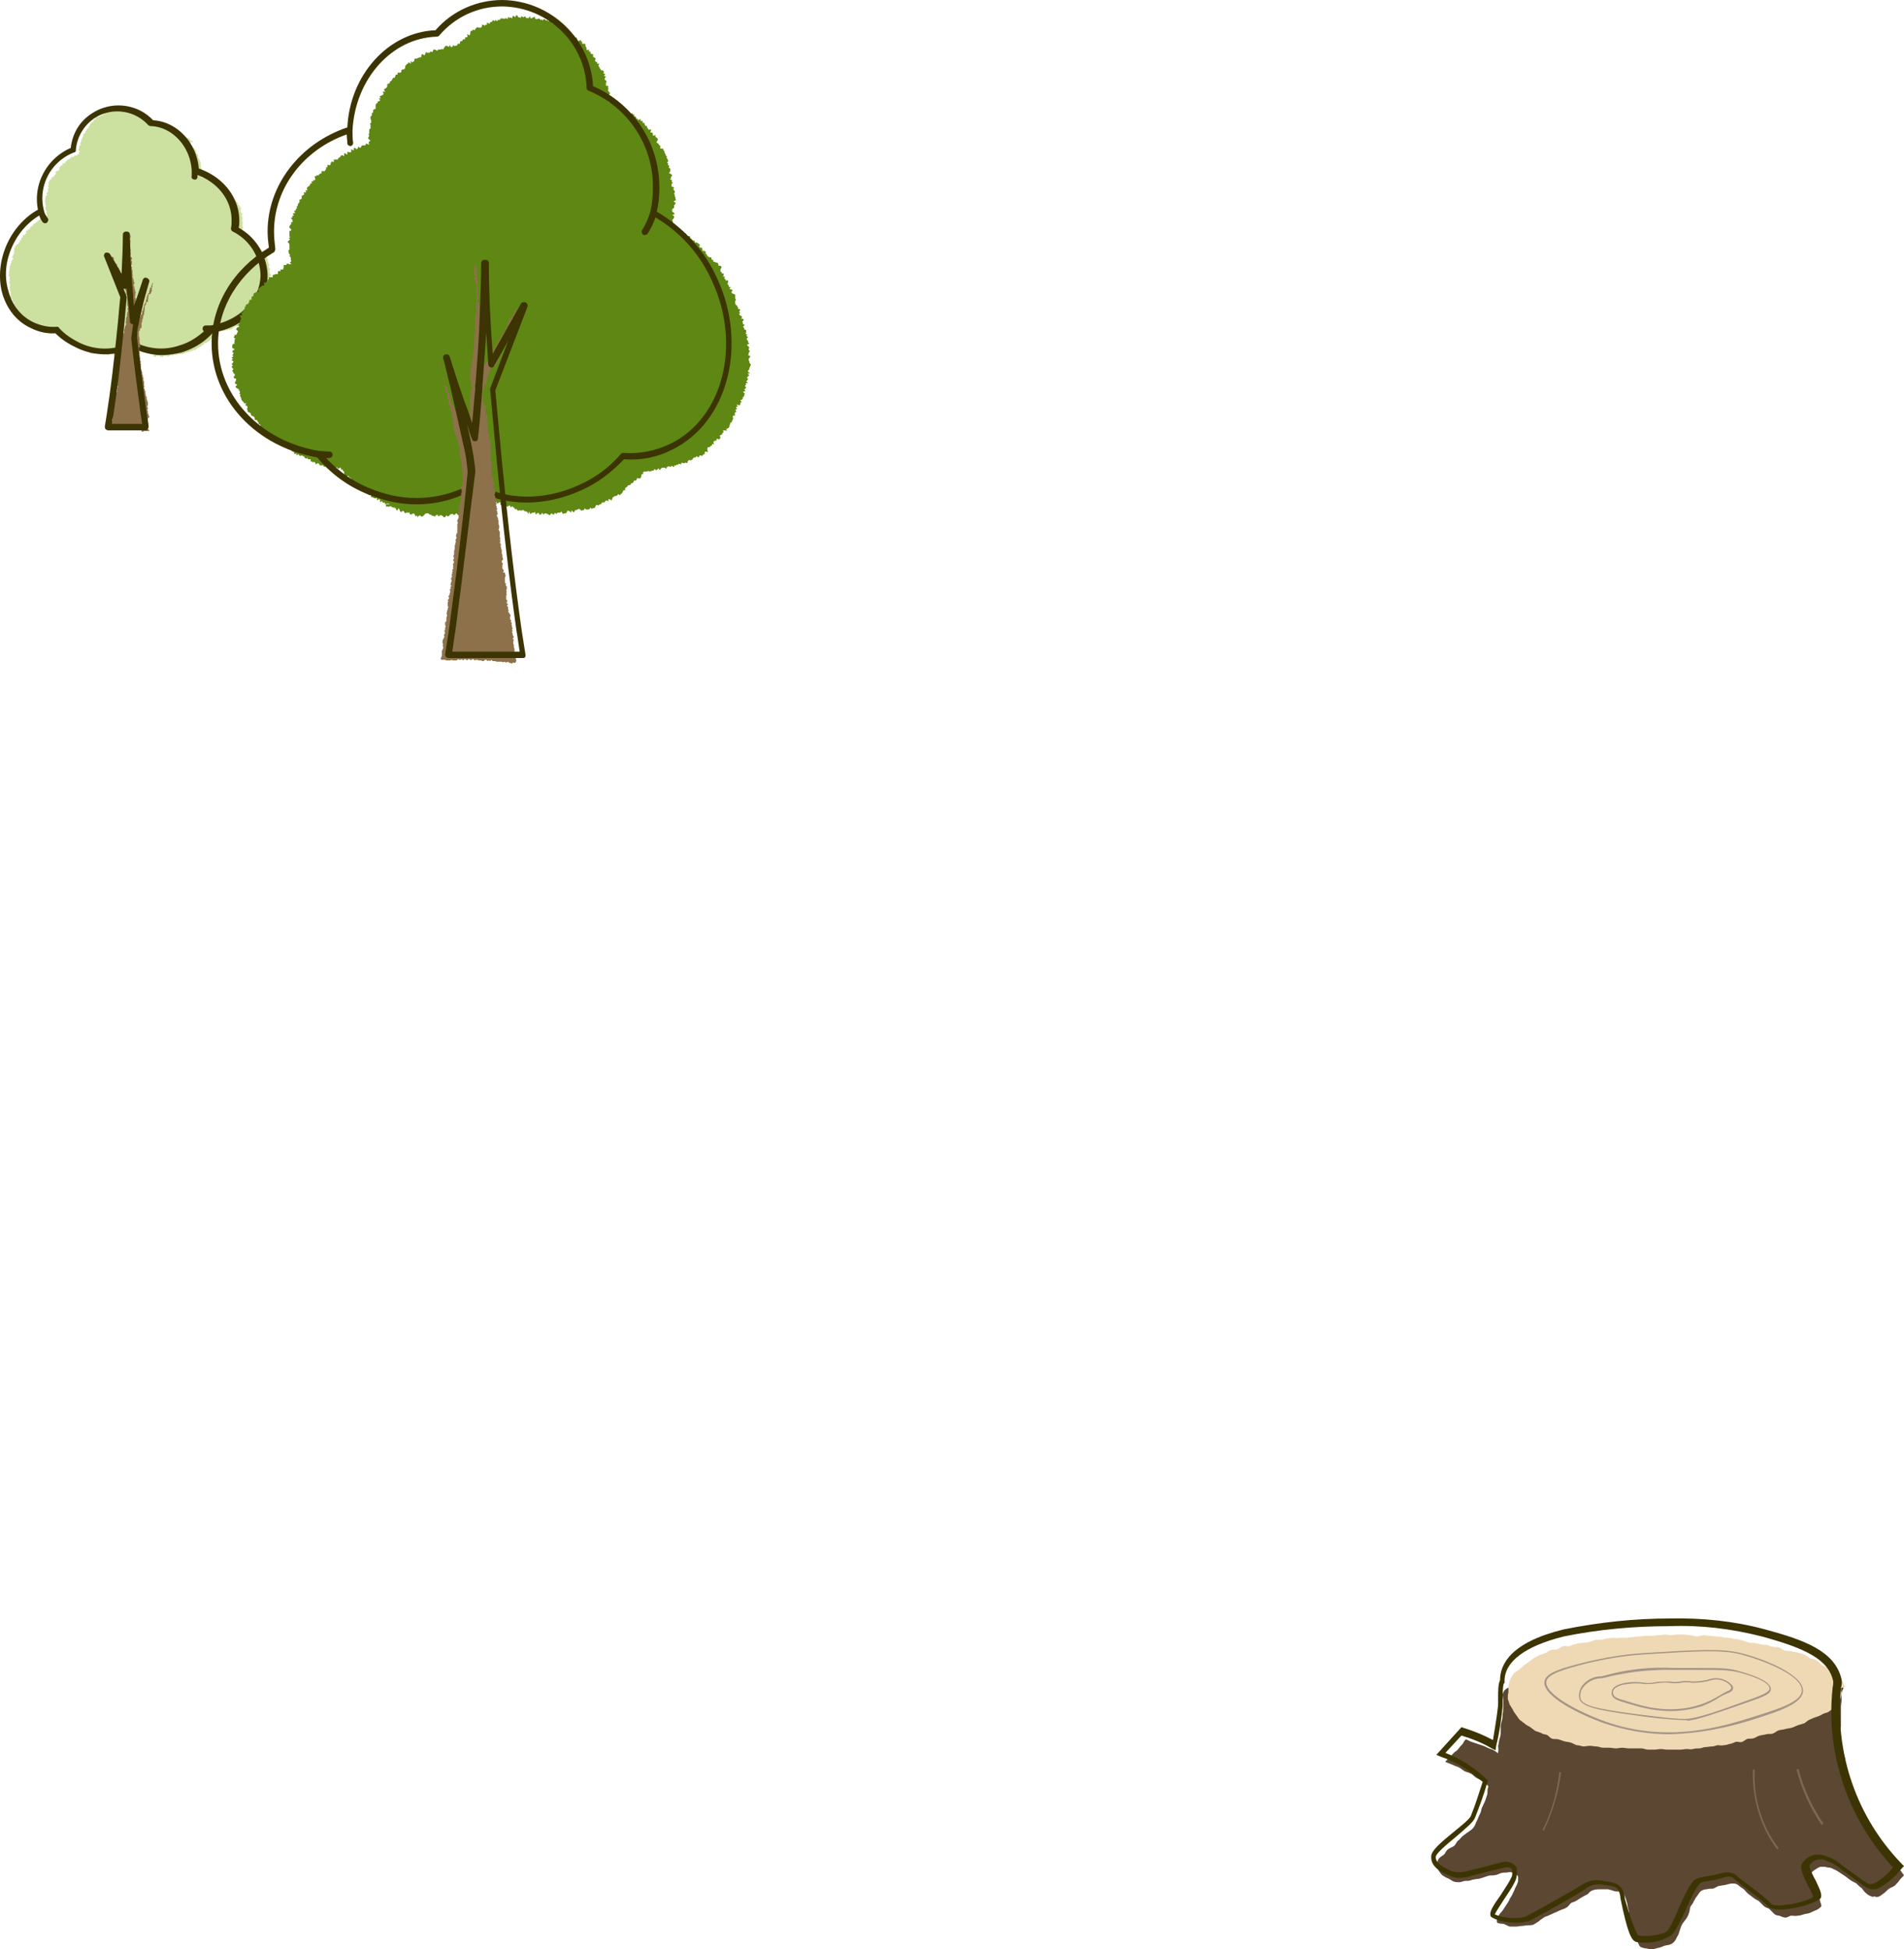 <svg version="1.1" xmlns="http://www.w3.org/2000/svg" x="0" y="0" viewBox="0 0 296 303" width="296" height="303" xml:space="preserve"><style>.st0{fill:#5b4732}.st2{fill:#a59588}.st3{fill:#7f6850}.st4{fill:#3c3402}.st6{fill:#8c714b}</style><path class="st0" d="M291.2 294.9c-.4-.1-.8-.3-1.1-.6-.3-.2-.5-.6-.7-.8-.3-.2-.5-.4-.8-.7-.3-.2-.6-.3-.9-.5-.3-.2-.5-.4-.8-.6l-.9-.6c-.3-.2-.6-.4-.9-.5-.3-.2-.7-.3-1-.3-.3-.1-.7-.1-1.1-.1-.3.1-.6.3-.9.5-.3.2-.5.4-.6.7-.1.3-.2.6-.1.9l.3.9c.1.3.4.5.5.8.1.3.3.5.5.8.2.3.2.6.3.9.2.5.2.7 0 .8-.2.2-.5.4-.8.5-.3.1-.6.3-.9.4-.3.1-.6.1-.9.2s-.6.2-.9.2c-.3.1-.7 0-1 0-.3 0-.6.3-.9.3-.4 0-.7-.2-1-.3-.3 0-.6-.1-.8-.3l-.7-.7c-.2-.2-.6-.2-.9-.5l-.7-.7c-.2-.2-.6-.3-.8-.5-.3-.2-.5-.4-.8-.6-.3-.2-.5-.5-.7-.7-.3-.3-.6-.4-.8-.6-.3-.3-.6-.4-1-.4s-.7.1-1.1.2c-.4.1-.7.1-1.1.2-.2 0-.5.3-.9.4-.3 0-.6 0-1 .1-.3 0-.6.1-.9.3-.2.2-.4.5-.6.8-.2.2-.3.5-.5.8-.1.3-.3.5-.5.8-.1.3-.1.6-.2.9-.1.3-.2.6-.4.9s-.4.5-.6.8-.3.6-.4.9c-.1.3-.2.7-.3.9-.2.3-.3.6-.5.9-.2.3-.5.5-.8.6-.3.1-.6.1-.9.2-.3.1-.6.3-.9.3-.3.1-.6.2-.9.2-.3 0-.6 0-.9-.1-.3 0-.6-.1-.9-.2-.2-.1-.3-.3-.5-.8-.2-.3-.4-.6-.5-.9-.1-.3-.1-.7-.2-1-.1-.3-.3-.6-.3-1s-.2-.7-.3-1c-.1-.4 0-.7-.1-1-.1-.4-.2-.7-.2-1-.1-.3-.2-.7-.3-1-.1-.3-.3-.7-.6-.9-.3-.1-.7 0-1.1-.1-.3-.1-.6-.2-1-.3h-1.1c-.4 0-.8 0-1.1.1-.4.1-.7.3-.9.6-.1.1-.4.2-.9.5-.2.1-.5.3-.8.5-.3.2-.6.3-.9.4-.3.2-.4.5-.7.7-.3.2-.6.3-.9.4s-.6.3-.9.4-.6.3-.9.4c-.3.2-.7.2-.9.4-.3.2-.6.4-.8.6-.5.3-.8.5-.8.5-.3.1-.6.1-.9.1-.3 0-.6.1-.9.1-.3 0-.6.1-.9.1h-1c-.3-.1-.6-.3-.9-.4-.3-.1-.7 0-1-.2-.2-.1-.1-.6.2-1.1.1-.3.4-.5.6-.8l.6-.9c.2-.3.4-.6.5-.9.2-.3.4-.6.5-.9.2-.3.3-.7.4-.9.2-.3.3-.6.4-.9 0-.5.1-.9-.2-1-.2-.2-.4-.3-.7-.4-.2-.1-.5-.1-.8 0-.3 0-.6 0-1 .1-.3.1-.6.3-.9.3-.3.1-.7 0-1 .1l-.9.3c-.3.1-.6.2-.9.2-.5.1-.8.1-.9.2-.3.1-.6.1-.9.1-.3 0-.6.2-.9.2-.3 0-.6 0-.9-.1-.3-.1-.6-.4-.9-.5-.3-.1-.6-.3-.9-.5-.2-.2-.4-.5-.6-.8-.2-.3-.3-.6-.2-.9 0-.3.1-.6.3-.9.2-.2.5-.4.8-.6.2-.2.3-.6.6-.8.2-.2.6-.3.9-.5.3-.2.4-.6.6-.8.3-.2.5-.5.7-.7.3-.2.5-.4.8-.6.3-.2.6-.4.8-.6.2-.2.4-.5.5-.8.1-.3.3-.6.4-.9.1-.3.3-.6.4-.9.1-.3.1-.6.3-.9.1-.3.3-.6.4-.9l.3-.9c.1-.3 0-.7.1-1l.3-.9.3-.9c.1-.3.3-.6.4-.9.1-.3 0-.7.1-1l.3-.9c.1-.3.2-.6.2-1 .1-.3 0-.7 0-1 .1-.3.1-.6.2-1 .1-.3.2-.6.2-1v-1c0-.3.1-.6.2-1s.1-.6.1-1c.1-.3.1-.7.1-1v-1c0-.3-.1-.7-.1-1 .1-.3.2-.6.5-.8.2-.2.5-.3.8-.3.3 0 .6.1.9.1.3 0 .6-.1.9 0 .3 0 .6.1.9.1h.9c.3 0 .6.1 1 .1h2c.4 0 .6-.1 1-.1h2c.3 0 .6-.1 1-.1s.6.1 1 .1.6-.1 1-.1.6-.1 1-.1c.2 0 .5.1 1 .1.3 0 .6-.1 1-.1h1c.3 0 .6-.1 1-.1.3 0 .7.1 1 .1h3c.3 0 .7.2 1 .2.3 0 .7.1 1 .1.3 0 .7-.2 1-.1.3 0 .7.1 1 .1.3 0 .7-.1 1-.1.3 0 .7.1 1 .1.3 0 .7-.1 1-.1s.7.1 1 .2.7-.1 1-.1c.3 0 .7.1 1 .1.3 0 .7-.1 1-.1.3 0 .7.2 1 .2h2c.3 0 .7-.1 1-.1h3c.3 0 .7.1 1 .1s.7-.1 1-.1h1c.3 0 .7.1 1 .1s.7-.1 1-.1c.3 0 .7.1 1 .1.3 0 .7.1 1 0 .3 0 .7-.1 1-.1.4 0 .7-.2 1-.2.4 0 .7-.1 1-.1.4 0 .7.2 1 .1.4 0 .7-.1 1.1-.2 0 .3-.3.6-.3 1v1c0 .3-.1.7-.1 1v3c0 .3-.2.7-.1 1 0 .3 0 .7.1 1 0 .3.1.7.1 1 0 .3.2.6.2 1 0 .3.2.6.3.9.1.3-.1.7 0 1 .1.3.1.7.2 1 .1.3.3.6.4.9.1.3.1.7.2 1l.3.9c.1.3.3.6.4.9l.3.9.3.9c.1.3.3.6.4.9.1.3.3.6.5.9s.3.6.4.9c.2.3.2.6.4.9s.4.5.6.8.3.6.5.9c.2.3.5.5.6.8.2.3.4.5.6.8.2.3.4.5.6.8.2.3.4.5.6.8.2.3.4.5.6.8s.5.4.7.7c.2.2.4.6.6.8-.2.3-.5.5-.7.8-.2.3-.4.5-.7.8-.2.2-.6.3-.9.5s-.5.5-.8.7c-.3.2-.7.6-1.1.6-.2 0-.4-.1-.5-.1"/><path d="M286.2 262.8c.1.3.1.6 0 1-.1.3-.2.6-.4.9-.2.3-.4.6-.7.8-.3.2-.5.4-.8.6-.3.2-.7.2-1 .4-.3.2-.6.3-.9.4-.3.1-.6.2-1 .4-.3.1-.6.4-.9.6-.3.1-.7.2-1 .3-.3.1-.6.3-1 .4-.3.1-.7.1-1 .2-.3.1-.7.1-1 .2-.3.1-.6.4-.9.5-.3.1-.7 0-1 .1-.3.1-.6.1-1 .2s-.6.3-.9.4c-.3.1-.6.1-1 .1-.3.1-.6.4-.9.5-.3.1-.7-.1-1 0-.3.1-.6.3-.9.3-.3.1-.6.2-.9.2-.3.1-.7 0-1 0-.3.1-.6.2-.9.2-.3 0-.6.1-1 .1-.3 0-.6.2-.9.2-.3 0-.6 0-1 .1s-.6 0-1 0c-.3 0-.6.1-1 .1h-2c-.3 0-.7-.1-1-.1s-.7.1-1 .1h-1c-.3 0-.7-.2-1-.2h-2c-.3 0-.7-.1-1-.1-.3 0-.7.1-1 .1s-.7-.1-1-.1h-1c-.3 0-.7-.2-1-.2-.4 0-.7-.1-1-.1-.4 0-.7.1-1.1.1-.4-.1-.7-.2-1-.2-.3-.1-.6-.3-.9-.4-.3-.1-.6-.1-1-.2l-.9-.3c-.3-.1-.7 0-1-.1-.3-.1-.5-.4-.8-.6-.3-.1-.7-.1-.9-.3l-.9-.3c-.3-.2-.5-.4-.8-.6-.3-.2-.6-.3-.8-.5-.3-.2-.5-.4-.8-.6-.2-.2-.4-.5-.6-.8-.2-.3-.4-.5-.5-.8-.2-.3-.3-.5-.5-.8l-.3-.9c0-.3 0-.7.1-1v-1c.1-.3.1-.7.3-1 .1-.3.3-.6.5-.9.2-.3.6-.4.8-.6.2-.2.5-.4.7-.6.2-.2.5-.4.8-.6.3-.2.5-.4.8-.6.3-.2.6-.3.9-.5l.9-.3c.3-.1.6-.4.9-.5.3-.1.7 0 1-.1.3-.1.6-.4.9-.5.3-.1.7.1 1 0 .3-.1.6-.3.9-.3.3-.1.6-.2 1-.2.3-.1.7 0 1-.1l.9-.3c.3-.1.6-.1 1-.1s.6-.1 1-.2c.3 0 .6-.1 1-.1.3 0 .7.1 1 0h1c.3 0 .6-.1 1-.1.3 0 .6-.1 1-.1.3 0 .6-.1 1-.1h1c.3 0 .6-.1 1-.1.3 0 .7-.1 1-.1.3 0 .7.1 1 .1.3 0 .7-.1 1-.1h1c.3 0 .7.1 1 .1.3 0 .7.2 1 .2.3 0 .7-.2 1-.2.3 0 .7.1 1 .1.3 0 .7.1 1 .1s.7 0 1 .1.7.1 1 .1.6.2 1 .2c.3 0 .6.1 1 .2s.6.2.9.3c.3.1.6.1 1 .1.3.1.6.1 1 .2.3.1.7.1 1 .1.3.1.6.3.9.3.3.1.7 0 1 .1.3.1.6.4.9.5.3.1.7 0 1 .1.3.1.7.1 1 .2.3.1.7.2 1 .3.3.1.6.4.9.6.3.1.7.1 1 .3.3.2.5.5.8.7.3.2.6.3.9.5.3.2.6.3.9.5.2.2.5.5.7.8.2.2.5.5.7.8.2.3.3.6.5.9-.7-.2-.7.1-.7.5" fill="#efd9b4"/><path class="st0" d="M238.9 279.3c-.2.4-.4.3-.7.6-.3.3-.4.3-.7.6-.3.3-.3.4-.6.7-.3.3-.2.4-.6.8-.3.3-.3.4-.6.7-.2.3-.4.5-.7.6l-.3-.9c-.1-.3-.4-.6-.5-.9-.2-.3-.3-.6-.5-.9l-.6-.9c-.2-.3-.4-.6-.6-.8-.2-.3-.4-.5-.7-.8l-.7-.7c-.3-.2-.5-.4-.8-.6-.3-.2-.6-.3-.9-.5-.3-.2-.5-.5-.8-.6-.3-.2-.7-.2-1-.4-.3-.2-.5-.4-.9-.6-.3-.1-.6-.2-1-.4-.3-.1-.7-.3-1-.4.2-.4.4-.3.7-.7.3-.3.3-.4.6-.7s.4-.2.7-.6.3-.4.6-.7c.3-.3.2-.5.6-.8.3.1.6.3.9.4l.9.3.9.3c.3.1.6.3.9.4.3.1.6.2.9.4.3.2.5.4.8.5s.6.3.8.5c.3.2.6.3.9.5.3.2.5.5.7.7s.4.5.6.7c.2.2.4.5.6.7.2.2.5.4.7.7.2.3.4.5.6.8s.2.6.3.9c.1.5.3.8.5 1.1"/><path class="st2" d="M259.5 269.6c-3.4 0-6.8-.6-10.1-1.7-3.9-1.4-9.6-4.2-9.3-6.5.2-1.4 2.8-2.1 6.4-3 2.9-.7 5.8-1.2 8.8-1.4 8.2-.5 12.3-.8 15.4 0 3.9 1 9.7 3.4 9.6 5.9-.1 2-4 3.2-7.4 4.3-4.3 1.4-8.8 2.3-13.4 2.4m-12.9-11c-3.4.9-6 1.6-6.2 2.8-.3 2 5.2 4.8 9.1 6.2 9.8 3.5 18.3.8 23.4-.8 3.4-1.1 7.2-2.2 7.2-4 .1-2.3-5.7-4.6-9.4-5.6-3.1-.8-7.2-.5-15.3 0-3 .2-5.9.7-8.8 1.4"/><path class="st2" d="M261.6 267.4c-2.6-.1-5.2-.4-7.8-.8-6.1-.8-8-1.4-8.3-2.6-.1-.8.1-1.5.6-2.1.7-.8 1.7-1.3 2.8-1.3.2 0 .4-.1.5-.1 3.5-1 7.2-1.4 10.8-1.2h3.7c3.5 0 4.9 0 6.5.5 4.3 1.2 4.9 2.2 4.9 2.8 0 .7-.9 1.1-3.8 2.1-4.9 1.7-7.4 2.6-9.1 2.8-.2-.1-.5-.1-.8-.1m-15.3-5.3c-.5.5-.7 1.2-.6 1.9.3 1.1 2.2 1.6 8.1 2.4 4.7.6 7.1.9 8.6.8 1.7-.2 4.2-1 9.1-2.8 2.6-.9 3.6-1.4 3.6-1.9 0-.8-1.7-1.7-4.7-2.5-1.6-.4-2.9-.4-6.4-.4h-3.7c-3.6-.1-7.3.3-10.8 1.2-.1 0-.3.1-.5.1-1 0-2 .4-2.7 1.2"/><path class="st2" d="M259.8 266c-2.1 0-4.2-.4-6.1-1-.4-.1-.7-.2-1-.3-1.4-.4-2.4-.7-2.1-1.9.2-.9 2.4-1.6 5.1-1.2.6.1 1.2 0 1.7-.1.7-.1 1.4-.1 2.1-.1.6.1 1.2.1 1.7 0 .6-.1 1.3-.1 1.9 0 .9 0 1.9-.1 2.8-.4 1.2-.3 2.4 0 3.3.9.3.3.3.7 0 1-.1.1-.2.1-.3.2-.5.2-1 .4-1.5.7-.9.6-1.9 1.1-3 1.5-1.4.4-3 .7-4.6.7m-5.6-4.3c-.6 0-1.3.1-1.9.2-.8.2-1.4.6-1.5.9-.2 1 .5 1.2 1.9 1.6.3.1.7.2 1 .3 4.9 1.6 8.5 1 10.6.3 1-.3 2-.8 3-1.4.5-.3 1-.6 1.5-.8.2-.1.4-.3.3-.6 0-.1-.1-.1-.1-.2-.8-.8-1.9-1.1-3-.8-.9.3-1.9.4-2.9.4-.6-.1-1.2-.1-1.8 0-.6.1-1.2.1-1.8 0-.7-.1-1.4 0-2.1.1-.6.1-1.2.1-1.8.1-.4-.1-.9-.1-1.4-.1"/><path class="st3" d="M283.2 283.7c-1.8-2.6-3.1-5.5-3.9-8.6l.3-.1c.8 3.1 2.1 5.9 3.9 8.5l-.3.2z"/><path class="st3" d="m240 284.6-.2-.1c1.4-2.8 2.3-5.9 2.6-9h.3c-.4 3.1-1.3 6.2-2.7 9.1"/><path class="st3" d="M276.3 287.5c-.7-.9-1.3-1.9-1.8-2.9-1.4-2.9-2.1-6.2-2-9.5h.3c-.2 3.2.5 6.4 1.9 9.3.5 1 1.1 2 1.8 2.9l-.2.2z"/><path class="st4" d="M255.7 302c-.4 0-.8 0-1.3-.1-.8-.2-1.4-1.5-2.5-6.9v-.2c-.3-1.5-.6-1.5-2.6-1.8-1-.2-2 0-2.8.6-.6.6-8.5 4.9-8.5 4.9-1.5.7-4.7.4-6-.4-.2-.1-.3-.2-.3-.4-.1-.5.3-1.3 1.6-3.1.7-1.1 1.8-2.7 1.8-3.2v-.8c-.3-.3-.7-.4-1.1-.3-3.1.7-5.2 1.3-5.5 1.4-1 .3-2 .3-2.9 0-1.2-.5-3.2-1.3-3.1-3.1 0-.9 1.4-2.1 3.6-3.9 1.1-.9 2.5-2 2.6-2.5.7-1.7 1.2-3.4 1.8-5.2-1.9-1.7-4.1-3.1-6.5-3.9l-.7-.3 3.9-4.3.3.1c1.6.5 3.1 1.1 4.6 1.9.3-1.8.6-3.6.8-5.4v-1c0-1.3 0-2.3.3-2.9 0-2.5 1.7-5.9 9.9-7.9 5.5-1.1 11-1.7 16.6-1.7 4.9-.1 9.9.4 14.7 1.7 5.9 1.6 10.9 3.3 11.9 7.8.1.5 0 .9-.1 1.3-1 10.1 2.4 20.1 9.5 27.4l.3.3-.3.3c-.9 1.1-1.9 2.1-3.1 2.8-.4.3-.8.5-1.3.5-.3 0-.5 0-.7-.1-.5-.2-.9-.4-1.2-.7l-3.3-2.4c-.8-.7-1.7-1.1-2.6-1.4-.8-.2-1.7.1-2.2.9-.1.3.6 1.7 1 2.4.7 1.5 1.2 2.5.5 2.9-2 1.2-7 2.2-8 1-.4-.5-2-1.7-3.3-2.7-.9-.7-1.6-1.2-2-1.6-.4-.4-1-.3-2 0-.2.1-.5.1-.7.2-.2 0-.4.1-.6.1-.6.1-1.6.2-1.9.5-.6.5-1.4 2.2-2.1 3.8-1.2 2.6-1.9 4.1-2.8 4.5-1.3.7-2.5.9-3.7.9zm-1-1.1c1.4.2 2.9 0 4.2-.5.6-.2 1.5-2.4 2.2-4 .8-1.8 1.6-3.5 2.3-4.1.5-.4 1.3-.5 2.4-.7.2 0 .4-.1.6-.1.2 0 .4-.1.7-.2 1-.2 2-.5 2.9.3.3.3 1.1.9 1.9 1.5 1.5 1.1 3 2.3 3.5 2.9.4.5 4.4.1 6.5-1.1-.1-.4-.5-1.2-.8-1.7-.8-1.7-1.3-2.7-1-3.4.7-1.2 2-1.7 3.3-1.4 1.1.3 2.1.8 3 1.6l3.3 2.4c.3.2.6.4.9.5h.3c.3 0 .6-.2.8-.3 1-.6 1.9-1.4 2.6-2.3-7-7.5-10.5-17.7-9.4-27.9v-.1c.1-.3.1-.6.1-.9-.7-3.5-4.5-5.2-11.1-7-4.7-1.2-9.5-1.8-14.4-1.6-5.5 0-11 .5-16.4 1.6-6 1.5-9.2 3.9-9.2 6.9v.3l-.1.1c-.2.4-.2 1.8-.2 2.5v1.1c-.2 2-.5 4.1-1 6.1l-.1.7-.6-.3c-1.5-.9-3.1-1.5-4.7-2l-2.5 2.7c2.4.9 4.5 2.3 6.4 4.1l.2.2-.1.3c-.5 1.9-1.2 3.7-1.9 5.5-.3.7-1.3 1.5-2.9 2.9-1.2 1-3.2 2.6-3.2 3.2 0 1 1.2 1.6 2.5 2.2.7.2 1.5.2 2.3 0 .4-.1 3.2-.8 5.5-1.4.7-.2 1.5 0 2 .5.4.2.3.7.3 1.2v.3c0 .8-.8 2-2 3.8-.5.8-1.2 1.8-1.4 2.3 1.2.6 3.8.8 4.9.3.6-.3 7.8-4.3 8.3-4.7 1.1-.8 2.4-1.1 3.6-.8 2 .3 3 .4 3.4 2.6v.2c1.3 4.5 1.9 5.5 2.1 5.7zm-19.6-10.3z"/><path d="m19.8 17.4.1-.1h.1l.1.2.1-.1.1.1.1-.1.1.2.1-.1h.4l.1.1h.2l.1.1.1-.1.1.1.1-.1.1.1h.1l.1.1.1.1h.1l.1-.1v.2h.1l.1.1.2-.1v.1l.1.1h.3l.1.1.1.1.1.1h.1v.1h.1l.1.1v.2l.1.1.2-.1v.2h.2v.1h.1l.1.1.1.1h.1v.2h.2l.1.1v.1l.1.1h.2l.1-.1.1.2h.1l.1-.1.1.2h.1l.1-.1h.1l.1.1.1.1h.1l.1.1h.2l.1.1h.1l.1-.1h.1l.1.1.1.1h.1l.1.1h.3v.1l.1.1h.2l.1.1v.2h.5v.2h.1l.1.1.2-.1v.2l.2-.1.1.1h.1v.1h.1v.1l.1.1.1.1h.2v.1h.1v.1h-1v.1h.1v.1l.1.1v.1h.2v.2l.1.1h.1v.1h.2v.2h.1l.1.1.1.1-.1-.3h.2v.2h.1l.1.1.1.1-.1.2h.2l-.1.2.1.1h.1v.1l.1.1v.4l.1.1.1.1v.2l.1.1v.2l.1.1v.5l.1.1-.1.1v.1l.1.1.1.1v.3l.1.1v.3l-.1.1-.1.1v.1l.1.1-.1.2h.3v.1h.3l.1.1.1.1.1-.1v.2h.1l.1-.1h.1v.2l.1-.1.1-.1v.2l.1.1.2-.1v.2l.1.1.2-.1.1.1v.2l.2-.1.1.1v.1h.1l.1.1.1.1h.3v.2h.1l.1.1.1.1v.1h.1l.2-.1v.1h.1v.1l.1.1v.1h.1l.1.1v.1h.2v.1h.2v.1h.1l-.1.2v.1h.2v.1h.2v.1h.1v.2h.1l.1.1.1.1-.1.1h.1v.1h.2v.1l.1.1.1.1.1.1v.2l.1.1h.1v.1l.1.1.1.1.1.1v.1l.1.1-.6-.5.1.1v.1h.2l-.1.1h.2l-.1.1h.2l-.1.1.1.1-.1.1v.2l.1.1v.1l.1.1.1.1v.1l-.2.1.1.1.1.1v.4l-.1.1.1.1-.1.1.1.1.1.1-.1.1v.5l.1.1v.2l-.1.1v.1l-.1.1v.3l.1.1.1.1-.1.1.1.1h.2v.1h.2v.2l.1.1h.2v.1l.2-.1.1.1v.1h.2l.1.1h.1l.1.1v.2h.2v.1h.1v.1h.1v.1h.2l-.1.2h.2l.1.1h.1L40 38l.1.1v.1l-.1.1.1.1h.1l.1.1.1.1.1.1v.1h.1l.1.1v.2h.1l.1.1v.1h.1l.1.1v.1l.1.1.1.1v.1h.1v.2h.1l.1.1-.1.2h.2v.1l-.1.1v.1l.1.1v.2l.1.1-.1.1h.1l.1.1v.1l-.2.1.1.1v.1l.1.1.1.1-.1.1.1.1-.2.1.1.1v.1l.1.1-.1.1.1.1.1.1v.2l-.2.1.1.1v.1-.2.1l.1.1H42l.2.1-.2.1.1.1-.1.1.1.1.1.1-.2.1.1.1v.1H42l.1.1-.1.1v.1l-.1.1v.1l.1.1v.1l-.2.1v.1l.1.1.1.1-.1.1-.1.1.1.1-.1.1-.1.1-.1.1v.1l.1.1h-.2v.2l-.1.1v.1l-.1.1v.2l-.1.1v.1l-.1.1v.1H41l.1.1-.1-.2v.4h-.2l-.1.1v.1l-.1.1h-.2v.2h-.2l-.1.1v.1l-.1.1v.1h-.1l-.1.1v.1l-.1.1h-.1v.1h-.1v.1h-.1l.1.2h-.2v.2h-.2v.1h-.2v.1h-.1v.1h-.1v.1l-.1.1-.1.1v.2h-.2v.2l-.2-.2v.2H38v.1l-.1.1h-.1l-.1-.1v.1h-.2v.1l-.1-.1v.2l-.2-.1-.2.2h-.4l-.1.1-.1.1h-.1v.1h-.2v.2l-.1-.1v.2l-.1-.1h-.1l-.1.1-.1-.1h-.1l-.1.1-.1.1-.1-.1h-.1l-.1.1h-.2l-.1.1-.1-.1h-.1l-.1.1-.1-.1h-.2l-.1.1-.1-.1.1.4-.1-.1h-.1v.2h-.1v.1h-.1v.1l-.1.1v.1h-.2v.1h-.1l-.2.1v.2h-.3v.2l-.1.1h-.1l-.1.1h-.1l-.1.1h-.1v.1l-.1.1-.2-.1-.1.1v.1l-.1.1h-.1l-.1.1h-.1v.2H31v.2l-.1-.1h-.1v.2l-.1-.1-.1.1-.1.1h-.1v.2l-.1-.1H30v.2l-.1-.1-.1.1h-.2l-.1.1h-.3l-.1.1-.1.1-.1-.2-.1.1v.2h-.1l-.1-.1-.1.1h-.1l-.1.1-.1-.1-.1.1-.1-.1v.1h-.1l-.1-.1h-.1l-.1.1-.1.1-.1-.1-.1.1-.1-.1h-.1l-.1.1h-.1l-.1.1-.1-.1h-.2l-.1.1h-.1l-.1.1H26l-.1-.1h-.1l-.1.1-.1-.1h-.1l-.1.1-.1.1h-.1l-.1-.1-.1.1-.1-.1-.1-.1h-.2l-.1.1-.1-.1h-.1l-.1.2h-.1l-.1-.1h-.2l.3-.4H24l-.1.1-.1-.1h-.3l-.1-.1h-.1l-.1-.1h-.4v-.2l-.1.1h-.1v-.2h-.4v-.1h-.1v-.2l-.2.1V54l-.2.1v-.2h-.1l-.1.1-.1.1h-.1l-.1.1-.1.1-.1-.1h-.1v.2h-.1l-.1-.1h-.1v.1h-.1l-.1.1-.1-.1h-.1v.1l-.1-.1-.1.1-.1.1h-.1l-.1.1-.2.3h-.2l-.1-.1h-.1l-.1.1h-.2l-.1.2V55l-.1.2-.1-.1h-.3l-.1.2-.1-.1-.1-.1-.1.1h-.1l-.1-.2-.1.1-.1-.1h-.3l-.1.1-.1.1-.1.1-.1-.2-.1.1-.1-.1h-.2V55l-.1.2-.1-.1h-.2V55h-.2l-.1.1-.1-.2-.1.1h-.1l-.1-.1h-.1l-.1-.1-.1.1-.2.1h-.2l-.1-.1-.1.1h-.2l-.1-.1-.1-.1.1-.1-.1-.1h-.1l-.1-.1-.1-.1-.1-.1h-.2l-.1-.1h-.1l-.1-.1-.1-.1h-.2l-.1-.1h-.1l-.1.1v-.2h-.1l.1.2v-.1l-.1-.1h-.1l-.1-.1h-.2v-.1l-.2.1-.1-.1h-.1l-.1-.1-.1-.1-.1-.1h-.1v-.1l-.1-.1h-.1l.2-.1h-.2v-.1l-.1-.1h-.1l-.1-.1v-.1h-.1v-.2h-.2v-.3h-.4v-.2h-.3l-.1.1h-.2l-.1-.1h-.1L9 52v-.1l-.1.1-.1-.2-.1.1h-.1l-.1-.1-.1.1-.1-.1H8l-.1.1-.1-.2h-.1l-.1.1-.1-.1h-.2l-.1-.2h-.1l-.1-.1v.2l-.1-.1h-.2l-.1-.1-.1.1h-.3l-.1-.1v-.2h-.2l-.1-.1h-.1l.1-.1h-.2l-.1-.1-.2.1-.1-.1v-.1H5v-.1h-.1l-.1-.1v-.2h-.2l-.1-.1v-.1l-.1-.1h-.1l-.1-.1v-.1L4 50v-.3h-.2v-.1l-.2.1-.1-.1-.1-.1.1-.2-.1-.1h-.1v-.1h-.1V49H3l.1-.2H3l-.1-.1-.1-.1v-.1l-.1-.1v-.1l-.1-.1h-.1v-.5h-.2l.1-.1-.1-.1h-.1l.1-.1h-.1l.1-.1h-.2l.1-.3H2v-.2l-.1-.1.1-.2h-.2l-.1-.1v-.1l-.1-.1V46l.2-.1h-.2l.1-.1-.1-.1v-.1l.1-.1-.1-.1.1-.1h-.2l.1-.1-.1-.1V45l.1-.1-.1-.1-.1-.1.2-.1-.2-.1.2-.1v-.1l-.1-.1V44h-.1v-.1l.1-.1v-.4l-.1-.1.2-.1-.1-.1V43h-.2l.1-.1v-.1l-.1-.1.1-.1.1-.1-.2-.1.1-.1v-.1l.1-.1V42h-.1l.1-.1-.1-.1.2-.1-.1-.1v-.2l.1-.1v-.1l.1-.1-.2-.1h.2v-.1l.1-.1-.1-.1v-.1h.2l-.1-.1.1-.1.1-.1.1-.1-.1-.1-.1-.1-.1-.1H2v-.2l.1-.1v-.1l.1-.1v-.8l.1-.1h.1v-.1l-.1-.1.1-.1h.2l-.1-.2h.2v-.1l.1.1.1-.1v-.2H3v-.1h.1v-.1h.1l-.1-.1v-.1h.2V37h.1v-.1h.2l-.1-.2.1-.1.1-.1h.2v-.2h.2v-.1L4 36h.1v-.1l.1-.1h.1v-.1h.2l.1-.1v-.1l.1-.1.1-.1v-.1H5V35h.2v-.2h.1l.1-.1h.2v-.2h.2v-.1h.1v-.1l.1-.1h.1l.1-.1v-.2h.1l.1-.1.2.1v-.2h.3v-.1H7v-.1l.1-.1.1.1h.1v-.2l-.1-.1V33l.1-.1-.1-.1-.1-.1v-.1l.1-.1-.2-.1v-.1l.1-.1v-.4l-.1-.1v-.1l.2-.1H7v-.4l.1-.1-.1-.1v-.1l.1-.1v-.2l.2-.1v-.2l-.1-.1.1-.1v-.1l.2-.1v-.2l-.1-.1v-.1l.1-.1.1-.1-.1-.1v-.2.1-.2l.1-.1-.1-.1.1-.1-.1-.1.1-.1v-.1l.1-.1V28l.1-.1v.1l.1-.1.1-.1v-.1l.1-.1v-.1h.2l.1-.1v-.1h.1v-.1l.1-.1h.1V27l-.1-.2.1-.1.1-.1h.1v-.1l.2.1v-.2h.2l-.1-.2v-.1l.1-.1v-.1h.1v-.1h.1l.1-.1.1-.1v-.1h.1v-.1h.1v-.1l.2.1v-.1h.1v-.2h.1V25h.1v-.1h.1v-.1h.2l.1-.1.1-.1h.1v-.2l.2.1v-.2l.2.1h.1v-.2h.2v-.1l.1.1h.1l.1-.1.1-.1h.1l.1-.1-.1-.1.1-.1v-.1l.1-.1-.1-.1-.1-.1v-.1l.1-.1v-.4l.2-.1v-.4l.1-.1V22l.1-.1-.1-.1h.1l-.1-.1h.1v-.1l.1-.1v-.1l.1-.1v-.2l.1-.1-.1-.2h.2v-.1h.1l.1-.1-.1-.1.1-.1.1-.1.1-.1V20h.2v-.1h.1l-.1-.2h.2v-.2l.1-.1v-.2h.2V19h.1v-.1l.2.1v-.3h.1v-.1h.1v-.1h.2v-.2l.1-.1h.3l.1-.1h.2v-.2l.1.1.1-.1h.2v-.1l.1-.1h.2v-.2h.3l.1-.1h.1l.1-.1h.1l.1.1.1-.1.1.1.1-.1h.1l.1.1.1-.1.1-.2h.1l.1.1h.1l.1-.2.1.2h.2l.1-.1.1.1h.1l.1-.1.1.1.1-.1h.1l.1-.1h.1l.4.4z" fill="#cce0a0"/><path class="st4" d="M25.2 55.2c-1.6 0-3.1-.4-4.6-1.1a9.97 9.97 0 0 1-8.6 0c-1.3-.6-2.4-1.3-3.4-2.3-1.3.1-2.6-.2-3.8-.8-2.2-1-3.8-3-4.5-5.6-.6-2.4-.3-5.2.9-7.7 1-2.1 2.7-4 4.7-5.1-.8-4 1.4-8 5.1-9.6.2-1.8 1-3.5 2.4-4.7 1.5-1.3 3.4-2 5.4-1.9 1.9.1 3.7.9 5 2.3 3.7.2 6.8 3.5 7.1 7.5 3.8 1.3 6.3 4.5 6.3 8.1 0 .4 0 .7-.1 1.1 2.7 1.5 4.4 4.3 4.5 7.4 0 4.3-3.5 8.1-8.5 8.9-1.3 1.5-3 2.5-4.9 3.1-.9.2-2 .4-3 .4zM20.6 53c.1 0 .2 0 .2.1 2.2 1.2 4.8 1.4 7.1.6 1.4-.4 2.7-1.2 3.8-2.2-.1-.1-.2-.2-.2-.4 0-.3.2-.5.5-.5h.7c4.5-.7 7.8-4 7.8-7.9-.1-2.8-1.7-5.4-4.3-6.7-.2-.1-.3-.3-.3-.5.1-.4.1-.8.1-1.3 0-3.1-2.1-5.8-5.3-7v.3c0 .3-.3.5-.5.4-.3 0-.5-.3-.4-.5v-.9c-.2-3.7-3-6.8-6.4-6.9-.1 0-.3-.1-.4-.2-2.4-2.6-6.5-2.8-9.1-.4-1.2 1.1-2 2.7-2.1 4.3 0 .2-.1.4-.3.4-3.6 1.4-5.6 5.2-4.7 8.9.1.5.3.9.6 1.3.2.2.1.5-.1.7-.2.2-.5.1-.7-.1-.2-.3-.4-.7-.5-1-1.8 1.1-3.2 2.7-4.1 4.6-1.1 2.3-1.4 4.8-.7 7.1.6 2.3 2 4 3.9 4.9 1.1.5 2.3.8 3.6.7.2 0 .3 0 .4.2.9 1 2 1.7 3.2 2.3 2.5 1.2 5.5 1.2 7.9-.1.2-.1.2-.2.3-.2z"/><path class="st6" d="M19.3 51.8v-.6l.1-.1v-.3l.1-.1v-.1l.1-.1v-.3l-.1-.1.1-.1v-.6l.1-.1v-.1l.1-.1-.1-.1.1-.1-.1-.1.1-.1v-.2l.1-.1v-.2l-.1-.1V48l.1-.1v-.3l-.1-.1v-1.2l.1-.1-.1-.1v-.2l-.1-.1v.2-.1l-.1-.1v-.6l-.1-.1V45l-.1-.1-.1-.1-.1-.1v-.1l-.1-.1v-.1H19v-.2l-.1-.1V44h-.1l-.1-.1.1-.1-.1-.1v-.1l-.1-.1v-.1l-.1-.1v-.1l-.1-.1V43h.1l-.1-.1v-.3l-.1-.1v-.1l-.1-.1v-.2H18v-.4h-.1v-.3l-.1-.1v-.2l-.1-.1v-.1l-.1-.1v-.2l-.1-.1-.1-.1v-.5h.1l.1.1.1.1v.4l.1.1.1.1v.1l.1.1v.1h.1l.1.1v.3h.1v.1l.1.1.1.1v.1l.1.1v.1l.1.1v.2l.1.1.1.1.1.1v.1l.1.1.1.1v.2L19 43l.1.1v.2l.1.1v.3l.1.1.1.1v.1l.1.1.1.1v.1l.1.1v.1l.1.1v.2l.1.1v-.3l.1-.1v-.2l.1-.1v-.5l.1-.1-.2-.4.1-.1H20v-.5l.1-.1v-.4l.1-.1v-.9l.1-.1v-.6l-.1-.1V40l.1-.1-.1-.1v-.2l.1-.1v-.2l-.1-.1v-.1l.1-.1v-.2l-.1-.1.1-.1-.1-.1v-.6l.1-.1-.1-.1.1-.1v-.1l-.1-.1.1-.1-.1-.1v-.6h.1v.3l-.1.1v.4l-.1.1.1.1v.1l-.1.1v.2l.1.1-.1.1v.2l-.1.1.1.1v.1l-.1.1v.3l.1.1v.3l.1.1v.4h.3v.3l-.1.1v.1l.1.1v.5l-.1.1v.2l.1.1v.4l.1.1v.7l.1.1-.1.1v.2l.1.1v.2l.1.1v.3l.1.1v.2l-.1.1v.3l.1.1v.3l.1.1v.3l.1.1v.2l-.1.1v.1l.1.1-.1.1v.3l.1.1.1.1h-.1v.2l.1.1-.1.1.1.1-.1.1-.1-.1v.5l.1.1v.2l.1.1v1l.1.1v.1l.1.1v.1l.1.1v1-.1l.1-.1V50l.1-.1v-.3l.1-.1v-.2l.1-.1V49l.1-.1.1-.1v-.4l.1-.1v-.1l.1-.1v-.3l.1-.1v-.3l.1-.1v-.1l.1-.1V47l.1-.1v-.3l.1-.1v-.3l.1-.1v-.2l.1-.1v-.1l.1-.1.1-.1v-.3l.1-.1v-.3l.1-.1v.3-.2l.1-.1v-.2l.1-.1v-.2l.1-.1V44h.1v.1l-.1.1v.4l-.1.1v.6l-.1.1v.1l-.1.1v.1l-.4.1.1.1v.2l-.1.1v.1l.1.1-.1.1v.4l-.3.1v.3l-.1.1v.1l-.1.1v.6l-.1.1.1.1-.1.1v.4l-.1.1v.1l-.1.1.1.1-.1.1v.2l-.1.1v.4H22v.9h-.2v.1l-.1.1.1.1-.1.1-.1.1v.8l.1.1-.1.1.1.1v.4h-.1l.1.1v.2l.1.1-.1.1v.1l.1.1v.3h-.2v.4l.1.1v.4l.1.1h-.1v.3l.1.1-.1.1.1.1v.5l.1.1v.1l-.1.1.1.1v.9l.1.1v.2l.1.1v.4l.1.1v.3l.1.1v.4-.1.2l.1.1v.7l.1.1-.1.1v.2l.1.1v.2l.1.1v.4l.1.1-.1.1.1.1v.1l.1.1v.4l.1.1v.2l.1.1v.5l-.1.1v.2l.1.1v.2l-.1.1v.1l.1.1v.3-.2.3l.1.1v.2l.1.1v.2l-.2.1v.8l.1.1-.1.1v.7l.1.1.1.1v.1h-.8l-.1.1H22v-.3h-.3l-.1.1-.1-.1h-.1l-.1.1-.1-.1h-.1l-.1.1-.1-.1h-.1l-.1.1-.1-.1H20l-.1-.1h-.1l-.1.1h-.2l-.1-.1-.1.1h-1.6l-.1.1h-.2l-.1-.1h-.2v-.2l.1-.1v-.2l.1-.1v-.5l.1-.1v-.2l.1-.1V65l.1-.1-.2.1v-.3l.1-.1v-.3l.1-.1V64l-.1-.1.1-.1v-.1l.1-.1v-.2l-.1-.1.1-.1-.1-.1.1-.1v-.2l.1-.1-.1-.1.1-.1v-.2l.1-.1v-.4l.1-.1-.1-.1.1-.1v-.3l.1-.1V61l.1-.1v-.6l.1-.1V60l-.3.1V60l.1-.1v-.3l-.1-.1.1-.1v-.1l-.1-.1v-1l.1-.1-.1-.1.1-.1.1-.1v-.1l.1-.1-.1-.1V57l.1-.1v-.8l.1-.1v-.3l-.1-.1.1-.1v-.1l.1-.1V55l.1-.1-.1-.1.1-.1v-.2l.1-.1v-.9l-.1-.1v-.1l.1-.1V53l.1-.1-.1-.1v-.1.3l.1-.1v-.2l.1-.1v-.2l.1-.1v-.2l-.1-.1v-.1l.4-.1z"/><path class="st4" d="M22.7 66.9h-5.9c-.1 0-.3-.1-.4-.2-.1-.1-.1-.3-.1-.4.1-.6.2-1.2.3-1.9.6-3.8 1.1-8 1.6-13 .2-1.7.3-3.4.5-5.2l-2.5-6.3c-.1-.2 0-.5.2-.6.2-.1.6 0 .7.2l1.8 3.1c.1-2.2.2-4.2.2-6.1 0-.3.2-.5.5-.5h.1c.3 0 .5.2.5.5 0 1.3.1 2.5.1 3.7.1 1.9.2 3.7.4 5.6v.2c0 .5.1 1.1.1 1.6.6-1.6 1-2.9 1.4-4.1.1-.3.4-.4.6-.3.3.1.5.4.4.6l-.6 2.1c-.4 1.4-.7 2.9-1 4.3-.2.7-.3 1.4-.3 2.2.4 3.6.9 7.5 1.5 11.9.1.6.2 1.2.3 1.9 0 .1 0 .3-.1.4 0 .2-.2.3-.3.3zm-5.3-1h4.7c-.1-.4-.1-.9-.2-1.3-.6-4.4-1.1-8.3-1.5-12 .1-.8.2-1.5.3-2.2h-.1c-.2 0-.4-.2-.4-.4-.1-1.3-.2-2.6-.4-3.9 0-.4-.1-.9-.1-1.3-.1.1-.1.1-.2.1h-.3l.5 1.2v.2c-.2 1.8-.3 3.5-.5 5.3-.5 5.1-1 9.2-1.6 13.1-.1.3-.2.8-.2 1.2zm1.3-14.4z"/><path d="m80.1 2.7-.2-.2h-.2l-.1.4-.2-.2-.2.1-.2-.2-.1.4-.2-.2-.2.1h-.4l-.2-.1-.1.2-.2.1h-.2l-.1.2-.3-.2-.1.2-.3-.2-.1.3h-.2l-.1.1-.1.2-.2-.1-.2-.1v.4l-.2-.1-.1.2-.4-.2-.1.3-.1.2h-.4l-.2-.1-.2.2-.1.1-.1.2-.3-.1-.1.2h-.2l-.1.2v.3l-.1.2-.4-.2.1.4-.2.1h-.2v.3H72l-.1.2-.1.1h-.2l-.1.2v.2h-.3l-.1.1V7l-.1.1h-.2l-.1.1-.2-.2-.2.3h-.2l-.2-.3-.1.3-.2-.1-.2-.1-.2.1-.2.3-.1.2-.2-.1-.2.1h-.4l-.1.2-.2-.1-.2-.1h-.2l-.1.2-.1.2-.3-.1-.1.2h-.4l-.2-.1-.1.3-.1.2-.2-.1-.2-.1-.1.2v.3h-.2L65 9l-.2.1h-.2l-.2.1v.3l-.2.1-.1.1-.3-.2.1.4-.4-.2-.1.2-.2.1-.1.2H63v.3l-.1.2-.1.1h-.2l-.2.1v.3l-.2.1h-.4v.3h-.3v.2l-.1.1v.2h-.3l-.1.2-.1.2-.1.1-.2.1v.2l-.2.1-.2.1v.4l-.2.2-.2.1-.1.2.2.3-.4-.1.1.3v.2l-.2.1-.2.1-.2.1.2.3h-.3l.2.3-.1.1-.3.1v.2l-.2.1-.1.2v.6l-.2.1-.2.1v.4l-.2.1v.4l-.2.1v.4l.1.2v.4l-.2.1.1.2v.6l-.2.1v.6l-.1.2.1.2-.1.2-.1.2.2.2.2.2-.2.1-.1.2.1.3-.3-.1-.2-.1-.1.3h-.4l-.2.1-.1.2-.1.1-.3-.2-.1.3-.2.1-.2-.2H55v.4l-.2-.1-.2-.1v.4l-.1.1-.5-.1v.4h-.1l-.3-.2-.1.1v.4l-.3-.2-.2.1-.1.2-.2.1-.1.1-.1.2h-.6v.4l-.3-.1-.1.1-.1.2v.2l-.2.1-.3-.1v.4h-.2v.3l-.1.1-.1.2H50v.3l-.2.1-.2.1-.1.2-.3-.1v.2h-.3l.1.4v.2h-.3v.2h-.3l.1.3h-.2l-.1.2-.1.2-.2.1-.1.1-.1.2.1.3h-.3l.1.3h-.4l.1.3-.1.1-.2.1-.1.1v.4l-.2.1-.2.1.1.2-.1.2-.1.1-.1.2v.2l-.2.1.1.2-.2.2v.2l-.3.1.2.3-.4.1.2.3-.3.1.1.2-.3.1.2.2.1.2v.2l-.3.1.1.2-.2.2-.1.2v.2l.3.3-.1.2H45v.8l.1.2-.2.1.2.2-.2.2-.2.2.2.2.1.2v.8l-.2.2.1.2v.2l.2.2-.1.2.2.2v.4l.1.2-.2.2H45l.3.2-.2.1-.3-.1h-.2l-.1.2h-.4v.4l-.1.3h-.4v.3l-.3-.1-.1.2v.3h-.4l-.1.1h-.2l-.1.1v.3h-.6v.3l-.2.1v.3h-.2l-.1.2-.3-.1.1.4-.1.1h-.2l-.1.1-.2.1-.1.1-.1.1-.2.2.1.3-.1.1h-.3l-.1.1-.2.1-.1.1v.3l-.2.1-.1.1v.4h-.3l-.1.4-.1.2-.2.1-.2.1v.2l-.1.1-.1.1.1.2-.2.1-.1.2v.2l-.2.1-.1.1.2.3h-.4v.2l.2.3-.1.2-.1.3-.1.2v.2l-.2.1.2.3-.3.1-.1.1-.1.2.3.3-.1.2-.1.2-.1.2-.3-.1.1.2-.2.2.3.3-.2.1.1.2-.1.2.1.2-.3.1-.1.2v.4l.4.2-.3.2-.1.2.2.2v.1l-.2.2.2.2-.3.2.2.2-.2.2.3.2-.1.2-.2.2.2.2-.2.2.1.2.2.2-.2.2.1.2.1.2.2.2v.2l-.2.2.1.2.3.1v.2l-.1.2-.1.2.1.2.3.1-.3.3.1.2.2.1.2.1.1.2H37l.3.1v.2l-.1.2.2.1-.1.2.1.2.1.2v.2l.1.1.1.2.2.1v.2h.4l-.2.3.3.1.1.2-.1.3.1.2v.2l.2.1.2.1.1.1v.2l.1.1.2.1.2.1.1.2v.3h.3l.1.1.1.2.1.1v.2l.2.1.1.1v.2l.1.2.2.1v.2h.3v.2h.3l-.1.4.3-.1-.1.3.3-.1v.3h.2l.2.1.1.2.3-.1v.3l.3-.1.1.2.1.1.1.1v.4h.4l.1.2.1.2.4-.2v.3l.3-.1.1.2.1.2.2.1.3-.1.1.3.2.1.2.1.1.3.3-.1v.3l.3-.2.1.2.2.1.2-.1.2.1.2.1.1.2.2.1.2-.1.1.2h.4v.4l.2-.1.1.2.2-.1.2.1.1.3.3-.2.2.1.1.2.2.1.2-.1.2.1.1.2.2-.1.2-.1.1.2.2-.1.2.1.2.1.2-.1h.4l.1.2.2-.2.1.3.2-.1.3-.1v.3h.3v.2l.2.1v.3l.1.2.1.2h.5l.1.2.2.1.1.1v.5l.2.1h.2l.2.1.1.2.1.2.1.1.2.1.1.1.2.1.1.2.3-.1v.3l.1.2.3-.2.1.2.1.2.1.1.2.1.1.1.3-.1v.4h.2l.2.1.2.1.3-.1v.4l.3-.2.2.1v.4l.3-.2.1.2.1.1.2-.1.1.3.3-.1h.2l.2.1H60v.4l.2-.1.2.1.2-.1h.2l.1.1.2.1h.2l.2.1.1.2.1.2.3-.4.1.2.1.3.2.1.2-.2.2.1.1.2.2.1.2-.2.1.2.2-.2.1.3.2.1.2-.1.2-.1.2.2.1.3.2-.2.1.3.2-.2.2-.1.2.2h.2l.3-.3.2-.2h.4l.2.2h.2l.2.2h.2l.2.1.2-.2.2-.1.2.3.2-.2h.2l.2.1.2.2h.2l.2-.3.2.2.2-.1.2-.2.2-.1h.2l.2.2.2-.2.2-.1.2.3.2-.1.1-.3.2.1.2-.1.2-.1h.2l.2.2.1-.2.2.1.2-.1.2-.1.2-.1h.2l.2-.1.2.1h.2l.1-.2h.2L74 79l.1-.3.3.2h.2v-.4l.2-.1.2.1h.4l.1-.3.2.1V78l.3.2.1-.2v-.3l.3.3.1-.4h.2l.1.2.1.2.2-.1.1.2.1.2.3-.2h.2v.4h.2l.3-.2.2.1.1.3h.2l.1.1.2-.2h.2l.1.3.2-.2.4.3.1.2.2-.1.1.2.2.1.2-.1.2.1.2-.1h.2l.2.2h.2l.2.1.1.3.2-.4.1.4.2-.1.2-.1h.2l.2-.1.1.4.2-.2.2-.1.2.3h.2l.2-.3.2.3.2-.2h.2l.2.1.2.1.2.1.2-.3.2.1.2.1.2-.3.2.2.2-.2h.4l.2-.2.2.4.2-.1h.2l.2-.1.1-.3h.2l.2.1.2.2.1-.4.2.3h.2l.1-.3h.2l.2-.1.2-.1.2.1.2.2.2-.1h.2l.1-.3.2.2h.4l.2-.1.1-.2.2.2.2-.1h.2l.1-.1.1-.2.1-.2h.2l.2.1.1-.2h.2l.1-.1.1-.2h.4l.1-.2.2-.1.3.1v-.3h.2l.3.2.1-.3.1-.2.2-.1.1-.1h.2l.2-.1.1-.2.3.2.1-.2.2-.1.1-.2.1-.2.1-.1h.2v-.3l.1-.1.2-.1.1-.2.2-.1h.2l.1-.2.1-.1h.2l.1-.2.1-.2h.3l.1-.2.1-.2.3.1.2-.1.1-.2v-.2l.1-.2h.2v-.3l.2-.1h.4l.2-.1.2.1.2-.1h.2l.2-.2h-.6l.2.3.2-.3.2.2.2-.3.2.2.2-.1.2-.2.2.3.2-.3.2-.1h.4l.2.2.1-.3.2-.1h.2l.2.1.1-.2.2.1.2.1.1-.3.2.1.1-.2.2.1.1-.2h.2l.2.1.1-.3.2.1h.2l.2-.1.2.1.1-.1.1-.3.2-.1.2.1.1-.1.2-.1.1-.2.2-.1h.2l.1-.2.3.2.1-.1.1-.2h.2l.2.1.1-.2.2-.1.1-.1v-.3h.2l.3.1-.1-.3v-.3l.1-.2h.3l.1-.2h.2V69l.3.1-.1-.4.1-.1.2-.1h.2v-.3l.4.1.1-.1.1-.1-.1-.4.2-.1.2-.1v-.2l.2-.1-.1-.3h.3l.3.1-.1-.3.2-.1.2-.1.1-.2v-.2l.1-.1v-.2l.1-.1.2-.1v-.2l.1-.1.1-.3-.1-.2.1-.2h.3l-.1-.3.1-.2.2-.1-.2-.3.3-.1-.2-.3.3-.1-.2-.3.5.1.1-.2v-.2l.2-.1-.2-.3.3-.1.1-.2v-.2l.2-.1v-.2l.1-.2-.3-.3.4-.1-.2-.3.2-.1.1-.2-.2-.2.2-.2-.1-.2.4-.1-.3-.2.2-.2.1-.2-.2-.2.2-.2.2-.2-.3-.2.4-.1-.3-.2v-.2l.2-.2v-.2l.1-.2.1-.2v-.2l-.2-.2v-.2l-.1-.2v-.2l.1-.2.2-.2-.4-.2.1-.2v-.2l.2-.2-.2-.2v-.2l.1-.2-.2-.2-.2-.2.4-.2-.2-.2V53l-.2-.2v-.2l.2-.2-.3-.2.2-.2-.3-.1.1-.2v-.4l-.3-.1V51l-.2-.2.3-.3-.3-.1v-.2l-.1-.2.2-.2v-.2l-.4-.1.2-.2-.2-.2-.2-.1-.1-.2.2-.2-.2-.1.1-.2.1-.2-.4-.1.1-.2-.2-.1v-.2l-.2-.1-.1-.2v-.4l.1-.2-.1-.2v-.6l-.2-.1-.3-.1-.1-.2.2-.3-.2-.1-.3-.1.2-.3h-.3v-.2l-.1-.1-.1-.2.1-.3v-.2h-.4v-.2l-.2-.1.1-.3h-.3l.1-.3v-.2h-.3v-.2l-.2-.1v-.3l.2-.4-.1-.1-.1-.1h-.3v-.2l-.1-.2-.2-.1h-.2v.2-.3h-.3v-.2l-.1-.1-.2-.1V40h-.3l-.2-.1-.1-.1-.1-.2-.1-.1-.1-.1v-.3l-.2-.1h-.3v-.3l-.1-.2h-.2l-.2-.1.1-.4-.2-.1-.1-.1-.2-.1h-.3v-.3h-.2l-.2-.1-.1-.2h-.2v-.3l-.1-.1h-.4l-.1-.1v-.3h-.2l-.1-.1-.3.2.1-.5h-.4l-.2-.1-.1-.2-.2-.1-.1-.2-.1-.1-.3.2-.2-.1-.1-.2v-.2l.2-.1-.1-.2v-.2l-.1-.2.2-.2.1-.2v-.2l-.3-.2.4-.1-.1-.2-.3-.2v-.4l.3-.2v-.4l.2-.2v-.2l-.3-.2.4-.2-.1-.2v-.2l-.1-.2v-.2l-.1-.2.1-.2v-.2l-.2-.2v-.2l.1-.2-.4-.1v-.4l.2-.2-.2-.2.1-.2-.3-.1.1-.2v-.2l.2-.2-.1-.2-.2-.1-.2-.1.2-.3v-.4l-.2-.1v-.4l-.2-.1.1-.2-.2-.1.2-.3-.1-.2-.1-.2-.1-.1.1-.2-.2-.1V24l-.1-.1-.1-.2v-.2l-.1-.1-.1-.1v-.2h-.4l-.1-.1.1-.3-.2-.1-.1-.2-.1-.1-.2-.1V22l.2-.3-.1-.2-.1-.1-.2-.1V21l-.4.1v-.4l-.2-.1h-.2l.1-.3v-.2l-.4.1V20l-.2-.1v-.3h-.2l-.1-.1-.1-.2v-.2h-.3v-.3h-.3v-.3l-.4.2v-.2H99l-.1-.2-.1-.2h-.2v-.3h-.2l-.1-.2-.3.1-.1-.2h-.2l-.2-.1-.1-.1-.1-.1h-.2v-.4l-.4.2v-.4l-.3.2-.2-.1v-.4h-.4l-.1-.3-.3.1h-.2l-.1-.2h-.3l-.2-.1.2-.2-.2-.2.1-.2-.2-.2.1-.2.2-.2v-.2l-.2-.2-.1-.2.1-.2-.1-.2.1-.2-.4-.1v-.4l.1-.2-.1-.2-.2-.1v-.2l.2-.3-.3-.1.2-.3-.3-.1.1-.3-.2-.1v-.2l-.2.2-.1-.2-.1-.1-.1-.2-.1-.2-.1-.1.2-.3h-.4l.1-.2-.3-.1-.1-.2.1-.3-.1-.1-.2-.1-.1-.1v-.4H92l-.2-.1V8h-.3l.1-.3-.4.1v-.3l-.1-.2-.1-.2v-.3h-.5v-.3l-.2-.1v-.2l-.4.2-.1-.2-.1-.2-.1-.2h-.3v-.3l-.3.1v-.2h-.4v-.3l-.1-.2-.1-.2h-.2l-.3.1h-.2l-.1-.2-.2-.1h-.2v-.4H87l-.1-.2-.2-.1-.2.1-.1-.2-.1-.1h-.2l-.2.1-.1-.3-.2-.1-.2-.1-.2.1-.1-.2-.2.1-.2-.2h-.2l-.2.2-.1-.2-.2.1-.1-.2h-.2l-.3.1-.2-.1-.1-.3-.2.1-.2.1-.2.1-.1-.4-.2.3h-.4l-.2-.3-.2.2-.2-.1-.2-.1v.3l-.2-.1h-.2l-.2-.3h-.2l-.1.3z" fill="#5f8713"/><path class="st4" d="M64.8 78.4c-2 0-4-.3-6-1-3.7-1.1-7-3.3-9.5-6.3-9.5-1.6-16.4-9-16.4-17.7 0-6 3.3-11.5 8.9-14.9-.1-.8-.2-1.7-.2-2.5 0-7.2 5-13.7 12.4-16.2.4-8.2 6.4-14.8 13.7-15.1 2.6-3 6.4-4.7 10.4-4.7 7.5.1 13.7 6 14.1 13.4 6.3 2.7 10.4 9 10.3 15.9 0 1.2-.1 2.4-.4 3.6 4.1 2.4 7.5 6.1 9.4 10.4 4.8 10.4 1.6 22.4-7 26.6-2.3 1.2-4.9 1.7-7.5 1.5-1.9 2-4.1 3.7-6.6 4.8-5.7 2.6-11.9 2.6-16.7-.2-2.7 1.6-5.8 2.4-8.9 2.4zm-14.1-7.2c2.3 2.5 5.2 4.3 8.4 5.3 4.8 1.6 10 1.1 14.4-1.4.2-.1.3-.1.5 0 4.5 2.7 10.6 2.8 16 .3 2.5-1.1 4.7-2.7 6.5-4.8.1-.1.2-.2.4-.2 2.5.2 5-.3 7.3-1.4 8.2-4 11.1-15.4 6.5-25.3-1.8-4.1-4.9-7.6-8.8-9.9-.3.9-.7 1.7-1.2 2.5-.1.2-.5.3-.7.2-.2-.1-.3-.5-.2-.7.6-.9 1-1.9 1.3-2.9.3-1.2.4-2.5.4-3.7.1-6.6-3.9-12.6-10-15.1-.2-.1-.3-.2-.3-.4-.2-7-6-12.6-13.1-12.7-3.8 0-7.3 1.6-9.8 4.5-.1.1-.2.2-.4.2-7 .2-12.7 6.6-13.1 14.6 0 .6 0 1.3.1 1.9 0 .3-.2.5-.4.5-.3 0-.5-.2-.5-.4 0-.5-.1-.9-.1-1.4-6.8 2.4-11.3 8.4-11.3 15.1 0 .9.1 1.8.2 2.7 0 .2-.1.4-.2.5-5.4 3.2-8.7 8.5-8.7 14.2 0 8.2 6.6 15.2 15.7 16.7l1.6.1c.3 0 .5.2.5.5s-.3.5-.5.5h-.5zm53.7-1.7z"/><path class="st6" d="m76.3 72 .1-.2-.1-.2v-.4l.1-.2v-.2l-.1-.2V70l-.1-.2.1-.2-.1-.2.1-.2v-.4l.1-.2-.4-.1.1-.2-.1-.2v-.6l-.1-.2-.1-.2.1-.2-.1-.2.1-.2-.2-.2.1-.2v-.5l-.1-.2V65l.1-.2-.1-.2-.2-.2V64l-.1-.2.1-.2v-.2l-.1-.2-.1-.2-.1-.2v-.2l-.1-.2v-.8l-.1-.2v-.2l-.1-.2.2-.1.1-.2v-.2l.1-.2v-.4l.2-.1.1-.2.1-.2v-.6l.1-.2.1-.2.1-.2V58l.1-.2.1-.2.1-.2-.1-.2.2-.1v-.2l.6.1.1-.2.1-.2.1-.2v-.2l.2-.1.1-.2-.1-.3.2-.1v-.2l.1-.2v-.2l.2-.1v-.2l.1-.2v-.2L78 54l.1-.2v-.6l.2-.1v-.2l.2-.1v-.4l.2-.1v-.2l.1-.2.1-.2.1-.2.1-.2.1-.2-.1-.2.1-.2.2-.1.1-.2v-.2l.1-.2-.1-.2.2-.1v-.4l.1-.2.2-.1.1-.2v-.2l.1-.2.1-.2V48l-.1.1-.1.1-.1.1-.1.2v.2l-.1.2-.1.2-.1.1-.2.1v.2l-.2.1-.1.2-.1.4-.1.2v.4l-.1.2h-.3l.1.3-.1.2-.2.1v.2l-.2.1-.1.2-.1.2v.2l-.1.2-.2.1-.2.1v.4l-.1.1-.1.2-.1.2v.2l-.2.1-.2.1v.4l-.2.1v.2l-.1.2-.1.2-.1.1-.2.1v.2l-.1.2-.1.1v.2l-.2.1-.1.2-.2.1v.2l-.1.2-.1.2.1-.2v-.4l-.2-.2.1-.2.1-.2-.1-.2v-.4l.1-.2v-.4l-.2-.2.1-.2-.2-.2.1-.2-.1-.2v-.6l-.2-.2v-.2l.1-.2-.1-.2v-.8l.1-.2V51l.1-.2-.1-.2-.1-.2v-.2l-.2-.2v-.2l.1-.2V49l-.1-.2.1-.2-.1-.2.1-.2V48l-.1-.2.1-.2-.1-.2v-.2l-.2-.2v-.4l.1-.2v-.2l-.1-.2v-.4l.1-.2-.2-.2.1-.2v-.2l-.1-.2V44l.1-.2-.1-.2.1-.2-.2-.2V43l.1-.2-.1-.2.1-.2-.1-.2v-.4l-.1-.2.1-.2-.1-.2h-.2v.2l-.1.2v.2l.1.2v.2l-.1.2v.4l.2.2-.2.2v.2l.2.2v.4l.1.2.1.2v.2l-.1.2.1.2-.1.1v.2l.1.2v.4l.1.2-.1.2-.1.2.1.2.1.2-.2.2v.8l.2.2-.2.2v.2l-.1.2.1.2v.2l-.2.2v.2l.1.2v.3l-.1.2.1.2v.2l-.1.2v.2l.1.2v.2l-.1.2.1.2-.2.2v.2l.1.2v.2l-.1.2v.6l-.1.2.1.2v.4l-.1.2v.2l.1.2-.2.2v.4l.1.2-.2.2v.2l-.1.2.1.2v.2l-.1.2v.2l-.1.2-.1.2v.2l.1.2-.1.2-.1.2v.2l.1.2-.1.2v.2h.2l.1.2v.2l-.1.2.1.2v.2l.1.2v.2l-.1.2-.1.1h.1l-.2.3.1.2-.1.2.1.2-.2.2.1.2-.1.1.1.2v.2l-.1.2.1.2v.2l-.1.2v.2l.1.2-.1.2.1.2-.1.2v.2l.1.2v.2l-.3.1v.8l-.1.2.1.2-.1.2.1.2-.1.2-.1.2v1.4l.1.2v.1-.1l-.2-.1-.1-.2v-.2l-.2-.1v-.6l-.2-.1.1-.2-.1-.2-.1-.2-.1-.2v-.2l-.3-.3-.1-.2v-.4l-.1-.2V65l-.1-.2v-.2l-.2-.1v-.4l-.1-.2-.2-.1v-.2l-.1-.2-.1-.2-.1-.2v-.2l-.2-.1v-.2l-.1-.2v-.2l-.1-.2v-.2l-.1-.2v-.2l-.1-.2V61l-.2-.1v-.4l-.1-.2v-.2l-.2-.1-.1-.2v-.6l-.1-.2v-.2l-.1-.2-.1-.2-.2-.2V58l-.1-.2.1-.2-.2-.1v-.2l-.1-.2v-.3l-.1-.2-.1-.2v-.2l-.1.1v.2l.2.2v.2l.1.2.1.2v.2l.1.2.1.2v.2l.1.2.1.2v.2l.1.2.2.2-.1.2.1.2-.1.2.2.1-.3.1.1.2.1.2.1.2.1.2-.1.2.2.2v.8l.2.2v.6l.1.2v.2l.2.1v.2l-.1.2.1.2.1.2.1.2v.4l.1.2-.1.2.2.1v.4l.1.2-.1.2.1.2v.4l.1.2-.1.2.2.2v.4l.2.2v.2l.1.2-.1-.1.1.2.1.2.1.2v.4l.1.2.1.2.1.2v.4l-.1.2.1.2-.1.2.2.2-.1.2.1.2.1.2v.6l.1.2-.1.2.1.2v.2l.1.2-.1.2.2.2-.1.2v.8h.1v-.1.4l-.2.2.1.2v.2l-.1.2-.1.2v.4l.1.2v.2l-.1.2v.4l-.1.2v.2l.1.2-.1.2v.2l-.2.2.1.2-.1.2v.4l-.2.2.2.2-.2.2v.2l.1.2v.4l-.1.2-.1.2v.2l.1.2-.1.2v1.4l-.1-.1v.2l-.1.2v.2l.1.2-.1.2-.1.2.1.2-.1.2v.2l-.1.2v.6l-.1.2v.6l-.1.2v.2l.1.2-.1.2h-.1l.1.2.1.2-.1.2-.1.2.1.2-.1.2.1.2-.2.2.1.2-.1.2v.2l-.1.2.1.2-.1.2-.1.2.1.2v.2l-.1.2v.2l-.1.1.2.2-.2.2.1.2-.2.2.1.2v.2l-.1.2v.2l-.2.2.1.2v.2l-.2.2.1.2-.1.2v.5l.1.2-.1.2v.2l-.1.2v.2l-.1.2.1.2v.2l-.1.2v.6l-.2.2v.4l.1.2-.1.2v.4h-.1v.2l.1.2-.1.2-.1.2.1.2-.1.2-.1.2-.1.2v.4l.1.2-.1.2.1.2v.2l-.1.2-.1.2v.8l-.1.2-.1.2.1.2h.6l.2.1h.6l.2-.1.2.1h.6l.2-.2.2.1h.2l.2-.1.2.2.2-.2h.2l.2.2.2-.2h.2l.2.2.2-.2h.2l.2.2.2-.1h.2l.2.1h.4l.2.1h.2l.2-.2h.2l.2.2.2-.1.2.1.2-.2.2.2h.4l.2.1h.8l.2.1.2-.1.2.1h.2l.2-.1h.6-.6l.2.2h.2l.2.1.2-.2.2.1.2-.1v-.1l.1-.2-.1-.2v-.4l-.1-.2-.1-.2v-.8l-.1-.2v-.4l-.1-.2v-.4l.1-.2-.2-.2.2-.2-.1-.2-.1-.2v-.2l-.1-.2.1-.2-.1-.2.1-.2-.1-.2v-.2l-.1-.2.1-.2-.2-.2.1-.2-.2-.2v-.4l.1-.2-.4-.6.1-.2-.1-.1v-.4l-.2-.2.2-.2-.2-.2v-.2l.1-.2-.2-.2v-.6l.1-.2-.1-.2.1-.2-.1-.2.1-.2v-.4l-.2-.2.1-.2-.2-.2v-.8l.1-.2v-.2l-.1-.2V89h-.3l.1-.2v-.2l-.2-.2v-.6l.1-.2-.2-.2v-.2l.2-.2v-.2l-.1-.2v-.4l-.1-.1v-.6l-.1-.2v-.2l-.1-.2.1-.2-.1-.2-.1-.2.1-.2-.1-.2.1-.2-.1-.2v-.8l-.1-.2-.1-.2.1-.2v-.4l-.1-.2v-.6l-.1-.2v-.2l-.1-.2-.1-.2.2-.2-.1-.2v-.2l-.1-.2.1-.2-.1-.2v-.2l-.1-.2.1-.2-.1-.2.1-.2-.1-.2-.1.1.1-.2-.1-.2v-.2l-.1-.2v-.2l.1-.2v-.2l-.1-.2-.1-.2.1-.2v-.2l-.2-.2.1-.2V75l-.2-.2.1-.2-.1-.2v-.2l-.1-.2-.1-.2.1-.2-.1-.2v-.2l.1-.2-.1-.2.1-.2-.1-.2.1-.2V72h-.2z"/><path class="st4" d="M81.3 102.3H69.7c-.1 0-.3-.1-.4-.2-.1-.1-.1-.3-.1-.4.2-1.3.4-2.5.6-3.8 1.2-9 2.2-17 2.9-24.5-.1-1.4-.3-2.9-.7-4.4-.8-3.6-1.4-6.3-2-8.9-.4-1.5-.7-3-1.1-4.4-.1-.3.1-.5.3-.6h.1c.3-.1.5.1.6.3 1 3.2 2 6.3 2.9 8.6l.6 1.8c.2-1.8.3-3.7.5-5.5 0-.1-.1-.3 0-.4.3-3.8.6-7.6.7-11.4.1-2.4.2-5 .2-7.6 0-.3.2-.5.5-.5h.2c.3 0 .5.2.5.5 0 4.3.2 9 .6 14.1l4.4-7.8c.1-.2.4-.3.7-.2.2.1.4.4.3.7l-5 13c.3 3.1.6 6.4 1 10.7 1 10.3 2 18.8 3.1 26.6.2 1.3.4 2.5.6 3.8 0 .1 0 .3-.1.4 0 0-.1.1-.3.1zm-11-1h10.5c-.2-1.1-.3-2.2-.5-3.2-1.1-7.8-2.1-16.3-3.1-26.7-.4-4.3-.7-7.7-1-10.8v-.2L79 53l-2.2 3.9c-.1.2-.3.3-.5.2-.2 0-.4-.2-.4-.5-.1-1.7-.2-3.3-.3-4.9-.2 2.8-.4 5.5-.6 8.3v.2c-.2 2.7-.4 5.3-.7 8 0 .2-.2.4-.4.4s-.5-.1-.5-.3c-.3-.7-.5-1.4-.7-2.1-.1-.2-.2-.4-.2-.7.2 1 .5 2.1.7 3.2.3 1.5.6 3.1.7 4.6C72.9 81 72 89 70.8 98c-.2 1.1-.3 2.2-.5 3.3z"/></svg>
